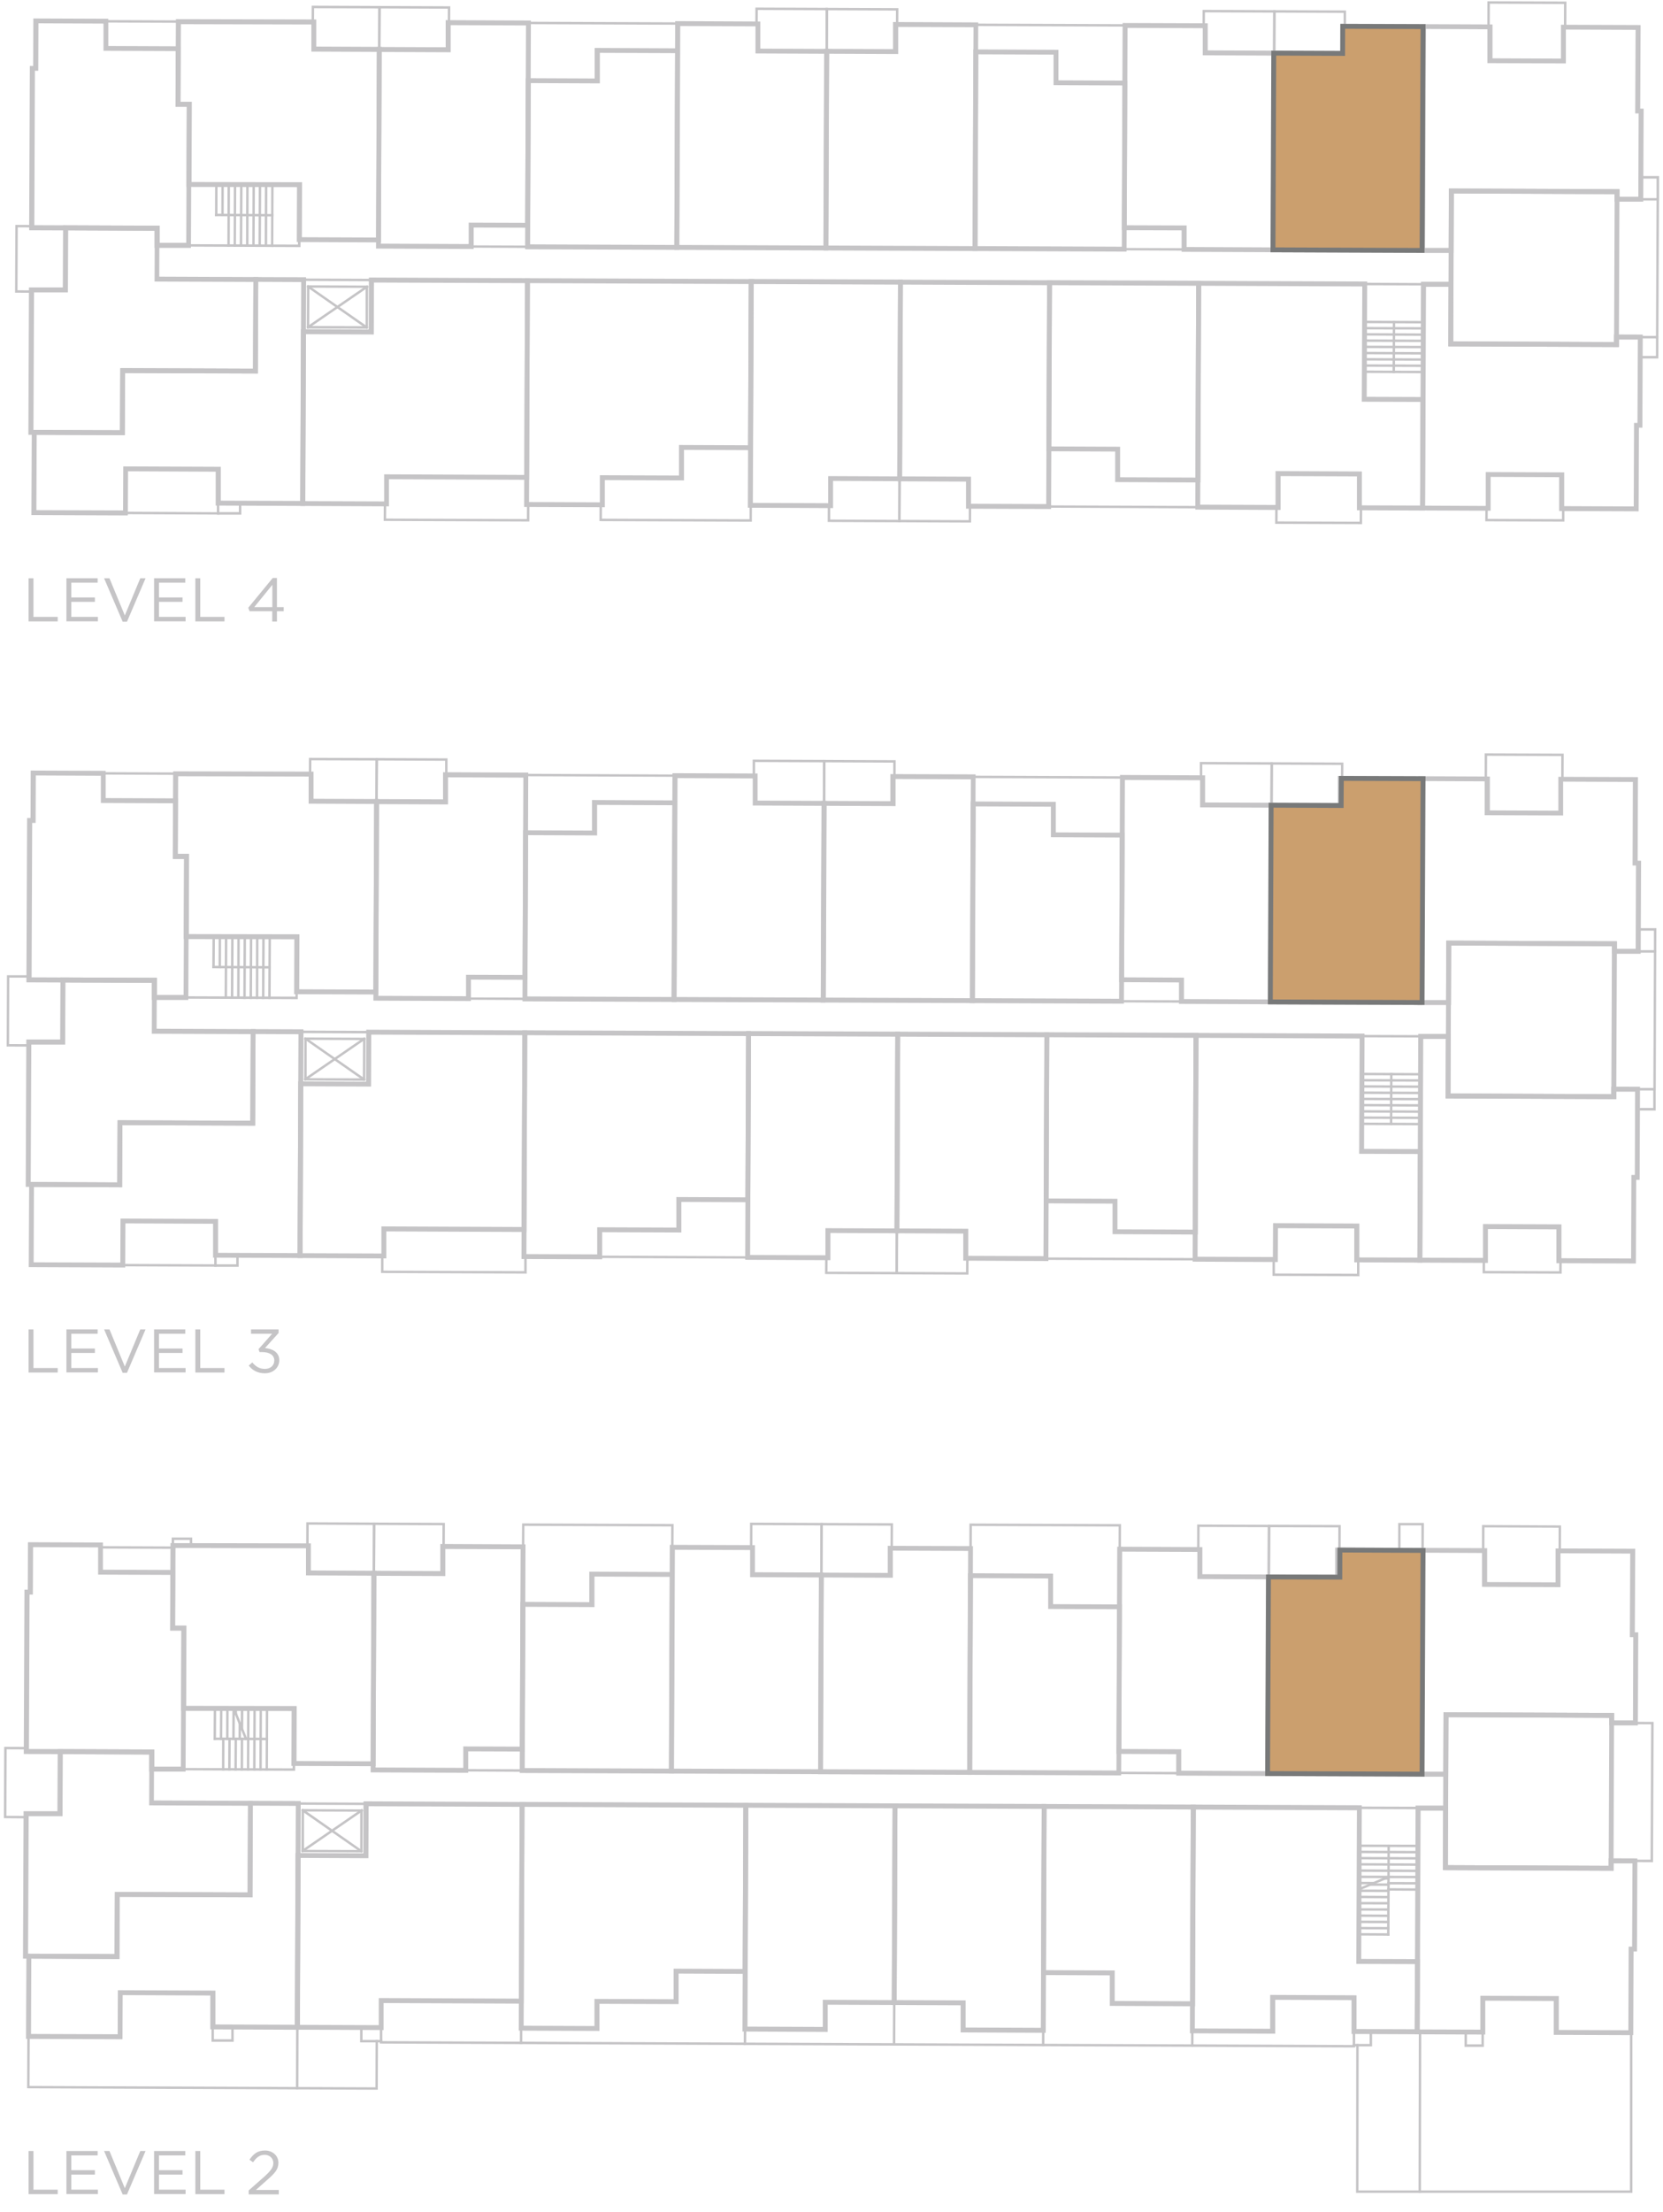 <?xml version="1.0" encoding="UTF-8"?> <svg xmlns="http://www.w3.org/2000/svg" id="_4.0_-_Keyplan_-_Text" data-name="4.0 - Keyplan - Text" viewBox="0 0 170 226"><defs><style> .cls-1 { fill: #cb9f6e; stroke: #787979; stroke-linecap: square; stroke-miterlimit: 10; stroke-width: .5px; } .cls-2 { fill: #c5c4c6; } </style></defs><g><g id="LWPOLYLINE"><path class="cls-2" d="M53.79,102.19h-.12s-5.9-.03-5.9-.03v-2.44s.14,0,.14,0l5.9.02v2.44ZM48.01,101.92l5.52.02v-1.94s-5.52-.02-5.52-.02v1.94Z"></path></g><g id="LWPOLYLINE-2" data-name="LWPOLYLINE"><polygon class="cls-2" points="38.62 82.03 38.37 82.03 38.37 81.91 38.39 77.46 38.52 77.46 45.75 77.49 45.75 79.29 45.5 79.29 45.5 77.74 38.64 77.71 38.62 82.03"></polygon></g><g id="LWPOLYLINE-3" data-name="LWPOLYLINE"><polygon class="cls-2" points="84.36 82.22 84.11 82.22 84.11 82.09 84.13 77.9 77.19 77.87 77.19 79.42 76.94 79.42 76.94 77.62 77.07 77.62 84.38 77.65 84.38 77.77 84.36 82.22"></polygon></g><g id="LWPOLYLINE-4" data-name="LWPOLYLINE"><path class="cls-2" d="M120.89,102.46h-.12s-6.25-.03-6.25-.03v-2.45s.14,0,.14,0l6.25.03v2.44ZM114.77,102.19l5.87.02v-1.94s-5.86-.02-5.86-.02v1.95Z"></path></g><g id="LWPOLYLINE-5" data-name="LWPOLYLINE"><polygon class="cls-2" points="130.1 82.4 129.85 82.4 129.85 82.28 129.87 78.14 122.9 78.11 122.9 79.6 122.65 79.6 122.65 77.86 122.78 77.86 130.12 77.89 130.12 78.02 130.1 82.4"></polygon></g><g id="LWPOLYLINE-6" data-name="LWPOLYLINE"><polygon class="cls-2" points="84.36 82.22 84.11 82.22 84.11 82.09 84.13 77.65 84.25 77.65 91.56 77.68 91.56 79.47 91.31 79.47 91.31 77.93 84.38 77.9 84.36 82.22"></polygon></g><g id="LWPOLYLINE-7" data-name="LWPOLYLINE"><polygon class="cls-2" points="130.11 82.4 129.86 82.4 129.86 82.28 129.88 77.89 130 77.89 137.33 77.92 137.32 79.66 137.07 79.66 137.08 78.17 130.13 78.14 130.11 82.4"></polygon></g><g id="LWPOLYLINE-8" data-name="LWPOLYLINE"><polygon class="cls-2" points="38.62 82.03 38.37 82.03 38.37 81.91 38.39 77.71 31.83 77.69 31.82 79.24 31.57 79.23 31.58 77.44 31.71 77.44 38.64 77.46 38.64 77.59 38.62 82.03"></polygon></g><g id="LWPOLYLINE-9" data-name="LWPOLYLINE"><path class="cls-2" d="M30.44,102.1h-.12s-11.43-.05-11.43-.05v-.12s.03-6.37.03-6.37h.12s11.43.05,11.43.05v.12s-.03,6.37-.03,6.37ZM19.14,101.8l11.06.04.02-5.99-11.06-.04-.02,5.99Z"></path></g><g id="LINE"><polygon class="cls-2" points="22.59 98.95 22.34 98.94 22.35 95.58 22.6 95.58 22.59 98.95"></polygon></g><g id="LINE-2" data-name="LINE"><polygon class="cls-2" points="21.95 98.94 21.7 98.94 21.72 95.57 21.97 95.57 21.95 98.94"></polygon></g><g id="LINE-3" data-name="LINE"><polygon class="cls-2" points="27.68 98.97 27.56 98.97 21.7 98.94 21.7 98.69 21.83 98.69 27.68 98.72 27.68 98.97"></polygon></g><g id="LINE-4" data-name="LINE"><polygon class="cls-2" points="25.12 102.08 24.87 102.08 24.87 101.95 24.9 95.58 25.15 95.59 25.15 95.71 25.12 102.08"></polygon></g><g id="LINE-5" data-name="LINE"><polygon class="cls-2" points="25.76 102.08 25.51 102.08 25.51 101.95 25.54 95.59 25.79 95.59 25.79 95.72 25.76 102.08"></polygon></g><g id="LINE-6" data-name="LINE"><polygon class="cls-2" points="26.4 102.08 26.15 102.08 26.15 101.96 26.17 95.59 26.42 95.6 26.42 95.72 26.4 102.08"></polygon></g><g id="LINE-7" data-name="LINE"><polygon class="cls-2" points="27.03 102.08 26.78 102.08 26.78 101.96 26.81 95.6 27.06 95.6 27.06 95.72 27.03 102.08"></polygon></g><g id="LINE-8" data-name="LINE"><polygon class="cls-2" points="27.67 102.09 27.42 102.08 27.42 101.96 27.45 95.6 27.7 95.6 27.7 95.73 27.67 102.09"></polygon></g><g id="LINE-9" data-name="LINE"><polygon class="cls-2" points="24.49 102.07 24.24 102.07 24.24 101.95 24.26 95.58 24.51 95.58 24.51 95.71 24.49 102.07"></polygon></g><g id="LINE-10" data-name="LINE"><polygon class="cls-2" points="23.85 102.07 23.6 102.07 23.6 101.94 23.63 95.58 23.88 95.58 23.88 95.71 23.85 102.07"></polygon></g><g id="LINE-11" data-name="LINE"><polygon class="cls-2" points="23.21 102.07 22.96 102.07 22.96 101.94 22.99 95.58 23.24 95.58 23.24 95.7 23.21 102.07"></polygon></g><g id="LWPOLYLINE-10" data-name="LWPOLYLINE"><path class="cls-2" d="M37.34,110.44h-.12s-6.13-.03-6.13-.03v-.12s.02-4.28.02-4.28h.12s6.13.03,6.13.03l-.02,4.41ZM31.33,110.17l5.76.02.02-3.91-5.76-.02v3.91Z"></path></g><g id="LINE-12" data-name="LINE"><polygon class="cls-2" points="37.25 110.49 31.05 106.16 31.19 105.96 37.39 110.28 37.25 110.49"></polygon></g><g id="LINE-13" data-name="LINE"><rect class="cls-2" x="30.44" y="108.1" width="7.56" height=".25" transform="translate(-55.28 38.41) rotate(-34.5)"></rect></g><g id="LWPOLYLINE-11" data-name="LWPOLYLINE"><path class="cls-2" d="M37.8,110.9h-.12l-7.06-.03v-.12s.02-5.44.02-5.44h.12s7.06.03,7.06.03v.12s-.02,5.44-.02,5.44ZM30.87,110.63l6.68.03.02-5.06-6.68-.03-.02,5.06Z"></path></g><g id="LWPOLYLINE-12" data-name="LWPOLYLINE"><path class="cls-2" d="M145.32,117.8h-.12s-6.13-.03-6.13-.03v-.12s.05-11.9.05-11.9h.12l6.13.02v.13s-.05,11.91-.05,11.91ZM139.32,117.53l5.75.02.05-11.53-5.75-.02-.05,11.53Z"></path></g><g id="LWPOLYLINE-13" data-name="LWPOLYLINE"><polygon class="cls-2" points="18.08 79.18 17.95 79.18 10.43 79.15 10.44 78.9 10.56 78.9 18.08 78.93 18.08 79.18"></polygon></g><g id="LWPOLYLINE-14" data-name="LWPOLYLINE"><path class="cls-2" d="M24.4,129.45h-2.5s0-1.3,0-1.3h2.5s0,1.3,0,1.3ZM22.15,129.19h2s0-.78,0-.78h-2s0,.78,0,.78Z"></path></g><g id="LINE-14" data-name="LINE"><polygon class="cls-2" points="145.35 109.9 145.23 109.9 139.1 109.87 139.1 109.62 139.22 109.62 145.35 109.65 145.35 109.9"></polygon></g><g id="LINE-15" data-name="LINE"><polygon class="cls-2" points="145.35 110.53 145.22 110.53 139.1 110.51 139.1 110.26 139.22 110.26 145.35 110.28 145.35 110.53"></polygon></g><g id="LINE-16" data-name="LINE"><polygon class="cls-2" points="145.34 111.17 145.22 111.17 139.09 111.14 139.09 110.89 139.22 110.89 145.35 110.92 145.34 111.17"></polygon></g><g id="LINE-17" data-name="LINE"><polygon class="cls-2" points="145.34 111.81 145.22 111.81 139.09 111.78 139.09 111.53 139.22 111.53 145.34 111.56 145.34 111.81"></polygon></g><g id="LINE-18" data-name="LINE"><polygon class="cls-2" points="145.34 112.44 145.21 112.44 139.09 112.42 139.09 112.17 139.21 112.17 145.34 112.19 145.34 112.44"></polygon></g><g id="LINE-19" data-name="LINE"><polygon class="cls-2" points="145.34 113.08 145.21 113.08 139.08 113.05 139.09 112.8 139.21 112.8 145.34 112.83 145.34 113.08"></polygon></g><g id="LINE-20" data-name="LINE"><polygon class="cls-2" points="145.33 113.72 145.21 113.72 139.08 113.69 139.08 113.44 139.21 113.44 145.34 113.47 145.33 113.72"></polygon></g><g id="LINE-21" data-name="LINE"><polygon class="cls-2" points="145.33 114.35 145.21 114.35 139.08 114.33 139.08 114.08 139.21 114.08 145.33 114.1 145.33 114.35"></polygon></g><g id="LINE-22" data-name="LINE"><polygon class="cls-2" points="145.33 114.99 145.21 114.99 139.08 114.96 139.08 114.71 139.2 114.71 145.33 114.74 145.33 114.99"></polygon></g><g id="LWPOLYLINE-15" data-name="LWPOLYLINE"><polygon class="cls-2" points="142.33 114.97 142.08 114.97 142.08 114.84 142.1 109.63 142.35 109.64 142.35 109.76 142.33 114.97"></polygon></g><g id="LWPOLYLINE-16" data-name="LWPOLYLINE"><polygon class="cls-2" points="3.06 106.95 .67 106.94 .68 106.82 .71 99.65 3.09 99.65 3.09 99.9 .95 99.9 .93 106.69 3.06 106.7 3.06 106.95"></polygon></g><g id="LWPOLYLINE-17" data-name="LWPOLYLINE"><polygon class="cls-2" points="114.86 79.57 114.74 79.57 99.37 79.51 99.37 79.26 99.49 79.26 114.87 79.32 114.86 79.57"></polygon></g><g id="LWPOLYLINE-18" data-name="LWPOLYLINE"><polygon class="cls-2" points="138.97 130.42 138.84 130.41 130.08 130.38 130.08 128.58 130.33 128.58 130.33 130.13 138.72 130.16 138.72 128.62 138.97 128.62 138.97 130.42"></polygon></g><g id="LWPOLYLINE-19" data-name="LWPOLYLINE"><polygon class="cls-2" points="122.29 128.8 122.17 128.8 106.8 128.74 106.8 128.49 106.92 128.49 122.29 128.55 122.29 128.8"></polygon></g><g id="LWPOLYLINE-20" data-name="LWPOLYLINE"><polygon class="cls-2" points="99 130.25 98.88 130.25 91.54 130.22 91.54 130.1 91.56 125.65 91.81 125.66 91.81 125.78 91.8 129.97 98.75 130 98.76 128.46 99.01 128.46 99 130.25"></polygon></g><g id="LWPOLYLINE-21" data-name="LWPOLYLINE"><polygon class="cls-2" points="91.79 130.22 91.67 130.22 84.34 130.19 84.35 128.4 84.6 128.4 84.59 129.95 91.55 129.97 91.56 125.65 91.81 125.66 91.81 125.78 91.79 130.22"></polygon></g><g id="LWPOLYLINE-22" data-name="LWPOLYLINE"><polygon class="cls-2" points="76.55 128.62 76.43 128.61 61.17 128.55 61.17 128.3 61.3 128.3 76.56 128.37 76.55 128.62"></polygon></g><g id="LWPOLYLINE-23" data-name="LWPOLYLINE"><polygon class="cls-2" points="53.84 130.15 53.71 130.14 38.95 130.08 38.95 128.21 39.2 128.21 39.2 129.84 53.59 129.89 53.59 128.27 53.84 128.27 53.84 130.15"></polygon></g><g id="LWPOLYLINE-24" data-name="LWPOLYLINE"><polygon class="cls-2" points="22.15 129.44 22.02 129.44 12.42 129.4 12.43 129.15 12.55 129.15 22.15 129.19 22.15 129.44"></polygon></g><g id="LWPOLYLINE-25" data-name="LWPOLYLINE"><polygon class="cls-2" points="69.13 79.39 69 79.38 53.63 79.32 53.63 79.07 53.76 79.07 69.13 79.14 69.13 79.39"></polygon></g><g id="LWPOLYLINE-26" data-name="LWPOLYLINE"><path class="cls-2" d="M54.06,25.34h-.12s-5.9-.03-5.9-.03v-2.44s.14,0,.14,0l5.9.02v2.44ZM48.29,25.07l5.53.02v-1.94s-5.52-.02-5.52-.02v1.94Z"></path></g><g id="LWPOLYLINE-27" data-name="LWPOLYLINE"><polygon class="cls-2" points="38.9 5.18 38.65 5.18 38.65 5.06 38.67 .61 38.79 .61 46.03 .64 46.02 2.44 45.77 2.44 45.78 .89 38.92 .86 38.9 5.18"></polygon></g><g id="LWPOLYLINE-28" data-name="LWPOLYLINE"><polygon class="cls-2" points="84.63 5.37 84.38 5.37 84.39 5.24 84.4 1.05 77.47 1.02 77.46 2.57 77.21 2.56 77.22 .77 77.35 .77 84.65 .8 84.65 .92 84.63 5.37"></polygon></g><g id="LWPOLYLINE-29" data-name="LWPOLYLINE"><path class="cls-2" d="M121.17,25.61h-.12s-6.24-.03-6.24-.03v-2.44s.14,0,.14,0l6.24.03v2.44ZM115.05,25.34l5.87.02v-1.94s-5.86-.02-5.86-.02v1.94Z"></path></g><g id="LWPOLYLINE-30" data-name="LWPOLYLINE"><polygon class="cls-2" points="130.37 5.55 130.12 5.55 130.12 5.43 130.14 1.29 123.18 1.26 123.17 2.75 122.92 2.75 122.93 1.01 123.05 1.01 130.39 1.04 130.39 1.17 130.37 5.55"></polygon></g><g id="LWPOLYLINE-31" data-name="LWPOLYLINE"><polygon class="cls-2" points="84.63 5.37 84.38 5.37 84.39 5.24 84.4 .8 84.53 .8 91.84 .83 91.83 2.62 91.58 2.62 91.59 1.08 84.65 1.05 84.63 5.37"></polygon></g><g id="LWPOLYLINE-32" data-name="LWPOLYLINE"><polygon class="cls-2" points="130.38 5.55 130.13 5.55 130.14 5.42 130.15 1.04 130.28 1.04 137.6 1.07 137.6 2.81 137.35 2.81 137.35 1.32 130.4 1.29 130.38 5.55"></polygon></g><g id="LWPOLYLINE-33" data-name="LWPOLYLINE"><polygon class="cls-2" points="38.9 5.18 38.65 5.18 38.65 5.06 38.67 .86 32.11 .84 32.1 2.38 31.85 2.38 31.86 .58 31.98 .58 38.92 .61 38.92 .74 38.9 5.18"></polygon></g><g id="LWPOLYLINE-34" data-name="LWPOLYLINE"><path class="cls-2" d="M30.72,25.25h-.12s-11.43-.05-11.43-.05v-.12s.03-6.36.03-6.36h.12s11.43.05,11.43.05v.12s-.03,6.37-.03,6.37ZM19.41,24.95l11.05.04.02-5.99-11.05-.04-.02,5.99Z"></path></g><g id="LINE-23" data-name="LINE"><polygon class="cls-2" points="22.87 22.09 22.62 22.09 22.63 18.72 22.88 18.72 22.87 22.09"></polygon></g><g id="LINE-24" data-name="LINE"><polygon class="cls-2" points="22.23 22.09 21.98 22.09 21.99 18.72 22.24 18.72 22.23 22.09"></polygon></g><g id="LINE-25" data-name="LINE"><polygon class="cls-2" points="27.96 22.12 27.83 22.12 21.98 22.09 21.98 21.84 22.11 21.84 27.96 21.87 27.96 22.12"></polygon></g><g id="LINE-26" data-name="LINE"><polygon class="cls-2" points="25.4 25.23 25.15 25.22 25.15 25.1 25.17 18.73 25.42 18.74 25.42 18.86 25.4 25.23"></polygon></g><g id="LINE-27" data-name="LINE"><polygon class="cls-2" points="26.03 25.23 25.78 25.23 25.79 25.1 25.81 18.74 26.06 18.74 26.06 18.87 26.03 25.23"></polygon></g><g id="LINE-28" data-name="LINE"><polygon class="cls-2" points="26.67 25.23 26.42 25.23 26.42 25.1 26.45 18.74 26.7 18.75 26.7 18.87 26.67 25.23"></polygon></g><g id="LINE-29" data-name="LINE"><polygon class="cls-2" points="27.31 25.23 27.06 25.23 27.06 25.11 27.08 18.75 27.33 18.75 27.33 18.87 27.31 25.23"></polygon></g><g id="LINE-30" data-name="LINE"><polygon class="cls-2" points="27.94 25.24 27.69 25.23 27.7 25.11 27.72 18.75 27.97 18.75 27.97 18.88 27.94 25.24"></polygon></g><g id="LINE-31" data-name="LINE"><polygon class="cls-2" points="24.76 25.22 24.51 25.22 24.51 25.1 24.54 18.73 24.79 18.73 24.79 18.86 24.76 25.22"></polygon></g><g id="LINE-32" data-name="LINE"><polygon class="cls-2" points="24.12 25.22 23.87 25.22 23.88 25.09 23.9 18.73 24.15 18.73 24.15 18.86 24.12 25.22"></polygon></g><g id="LINE-33" data-name="LINE"><polygon class="cls-2" points="23.49 25.22 23.24 25.22 23.24 25.09 23.26 18.73 23.51 18.73 23.51 18.85 23.49 25.22"></polygon></g><g id="LWPOLYLINE-35" data-name="LWPOLYLINE"><path class="cls-2" d="M37.61,33.59h-.12s-6.13-.03-6.13-.03l.02-4.41h.12s6.13.03,6.13.03v.12s-.02,4.28-.02,4.28ZM31.61,33.31l5.76.02v-3.91s-5.74-.02-5.74-.02l-.02,3.91Z"></path></g><g id="LINE-34" data-name="LINE"><polygon class="cls-2" points="37.52 33.64 31.33 29.31 31.47 29.11 37.66 33.43 37.52 33.64"></polygon></g><g id="LINE-35" data-name="LINE"><rect class="cls-2" x="30.72" y="31.25" width="7.56" height=".25" transform="translate(-11.7 25.05) rotate(-34.5)"></rect></g><g id="LWPOLYLINE-36" data-name="LWPOLYLINE"><path class="cls-2" d="M38.07,34.05h-.12s-7.06-.03-7.06-.03v-.12s.02-5.44.02-5.44h.12s7.06.03,7.06.03v.12s-.02,5.44-.02,5.44ZM31.14,33.77l6.68.03.02-5.06-6.68-.03-.02,5.06Z"></path></g><g id="LWPOLYLINE-37" data-name="LWPOLYLINE"><path class="cls-2" d="M145.59,40.95h-.12s-6.13-.03-6.13-.03v-.12s.05-11.91.05-11.91h.12s6.13.03,6.13.03v.12s-.05,11.91-.05,11.91ZM139.59,40.68l5.75.02.05-11.53-5.75-.02-.04,11.53Z"></path></g><g id="LWPOLYLINE-38" data-name="LWPOLYLINE"><polygon class="cls-2" points="18.35 2.33 18.23 2.33 10.71 2.3 10.71 2.05 10.83 2.05 18.35 2.08 18.35 2.33"></polygon></g><g id="LWPOLYLINE-39" data-name="LWPOLYLINE"><path class="cls-2" d="M24.67,52.59h-2.5s0-1.3,0-1.3h2.5s0,1.3,0,1.3ZM22.42,52.33h2s0-.78,0-.78h-2s0,.78,0,.78Z"></path></g><g id="LINE-36" data-name="LINE"><polygon class="cls-2" points="145.62 33.05 145.5 33.05 139.37 33.02 139.37 32.77 139.5 32.77 145.63 32.8 145.62 33.05"></polygon></g><g id="LINE-37" data-name="LINE"><polygon class="cls-2" points="145.62 33.68 145.5 33.68 139.37 33.66 139.37 33.41 139.5 33.41 145.62 33.43 145.62 33.68"></polygon></g><g id="LINE-38" data-name="LINE"><polygon class="cls-2" points="145.62 34.32 145.5 34.32 139.37 34.29 139.37 34.04 139.49 34.04 145.62 34.07 145.62 34.32"></polygon></g><g id="LINE-39" data-name="LINE"><polygon class="cls-2" points="145.62 34.96 145.49 34.95 139.37 34.93 139.37 34.68 139.49 34.68 145.62 34.71 145.62 34.96"></polygon></g><g id="LINE-40" data-name="LINE"><polygon class="cls-2" points="145.62 35.59 145.49 35.59 139.36 35.57 139.36 35.32 139.49 35.32 145.62 35.34 145.62 35.59"></polygon></g><g id="LINE-41" data-name="LINE"><polygon class="cls-2" points="145.61 36.23 145.49 36.23 139.36 36.2 139.36 35.95 139.49 35.95 145.61 35.98 145.61 36.23"></polygon></g><g id="LINE-42" data-name="LINE"><polygon class="cls-2" points="145.61 36.87 145.48 36.86 139.36 36.84 139.36 36.59 139.48 36.59 145.61 36.62 145.61 36.87"></polygon></g><g id="LINE-43" data-name="LINE"><polygon class="cls-2" points="145.61 37.5 145.48 37.5 139.35 37.48 139.36 37.23 139.48 37.23 145.61 37.25 145.61 37.5"></polygon></g><g id="LINE-44" data-name="LINE"><polygon class="cls-2" points="145.6 38.14 145.48 38.14 139.35 38.11 139.35 37.86 139.48 37.86 145.61 37.89 145.6 38.14"></polygon></g><g id="LWPOLYLINE-40" data-name="LWPOLYLINE"><polygon class="cls-2" points="142.6 38.12 142.35 38.12 142.35 37.99 142.38 32.78 142.63 32.79 142.62 32.91 142.6 38.12"></polygon></g><g id="LWPOLYLINE-41" data-name="LWPOLYLINE"><polygon class="cls-2" points="169.53 34.58 169.28 34.58 169.28 34.46 169.34 20.24 169.59 20.24 169.59 20.37 169.53 34.58"></polygon></g><g id="LWPOLYLINE-42" data-name="LWPOLYLINE"><polygon class="cls-2" points="3.34 29.92 1.54 29.91 1.54 29.78 1.57 22.98 3.37 22.99 3.36 23.24 1.82 23.23 1.79 29.66 3.34 29.67 3.34 29.92"></polygon></g><g id="LWPOLYLINE-43" data-name="LWPOLYLINE"><path class="cls-2" d="M169.52,36.63h-1.98s.01-2.31.01-2.31h1.98s-.01,2.31-.01,2.31ZM167.8,36.37h1.48s0-1.79,0-1.79h-1.48s0,1.79,0,1.79Z"></path></g><g id="LWPOLYLINE-44" data-name="LWPOLYLINE"><path class="cls-2" d="M169.59,20.49h-1.98s.01-2.5.01-2.5h1.98s0,2.5,0,2.5ZM167.86,20.24h1.48s0-1.99,0-1.99h-1.48s0,1.99,0,1.99Z"></path></g><g id="LWPOLYLINE-45" data-name="LWPOLYLINE"><polygon class="cls-2" points="160.12 2.9 159.87 2.9 159.88 .41 152.3 .38 152.29 2.87 152.04 2.87 152.05 .13 152.17 .13 160.13 .16 160.12 2.9"></polygon></g><g id="LWPOLYLINE-46" data-name="LWPOLYLINE"><polygon class="cls-2" points="115.14 2.72 115.01 2.72 99.64 2.66 99.64 2.41 99.77 2.41 115.14 2.47 115.14 2.72"></polygon></g><g id="LWPOLYLINE-47" data-name="LWPOLYLINE"><polygon class="cls-2" points="159.92 53.3 159.79 53.3 151.83 53.27 151.84 51.82 152.09 51.82 152.08 53.02 159.67 53.05 159.67 51.85 159.92 51.85 159.92 53.3"></polygon></g><g id="LWPOLYLINE-48" data-name="LWPOLYLINE"><polygon class="cls-2" points="139.24 53.56 139.12 53.56 130.35 53.53 130.36 51.73 130.61 51.73 130.6 53.28 138.99 53.31 139 51.76 139.25 51.77 139.24 53.56"></polygon></g><g id="LWPOLYLINE-49" data-name="LWPOLYLINE"><polygon class="cls-2" points="122.57 51.95 122.44 51.95 107.07 51.88 107.07 51.63 107.2 51.64 122.57 51.7 122.57 51.95"></polygon></g><g id="LWPOLYLINE-50" data-name="LWPOLYLINE"><polygon class="cls-2" points="99.27 53.4 99.15 53.4 91.82 53.37 91.82 53.25 91.84 48.8 92.09 48.8 92.09 48.93 92.07 53.12 99.03 53.15 99.03 51.6 99.28 51.6 99.27 53.4"></polygon></g><g id="LWPOLYLINE-51" data-name="LWPOLYLINE"><polygon class="cls-2" points="92.07 53.37 91.94 53.37 84.61 53.34 84.62 51.54 84.87 51.55 84.87 53.09 91.82 53.12 91.84 48.8 92.09 48.8 92.09 48.93 92.07 53.37"></polygon></g><g id="LWPOLYLINE-52" data-name="LWPOLYLINE"><polygon class="cls-2" points="54.11 53.29 53.99 53.29 39.22 53.23 39.23 51.36 39.48 51.36 39.47 52.99 53.86 53.04 53.87 51.42 54.12 51.42 54.11 53.29"></polygon></g><g id="LWPOLYLINE-53" data-name="LWPOLYLINE"><polygon class="cls-2" points="22.42 52.59 22.3 52.58 12.7 52.54 12.7 52.29 12.83 52.29 22.43 52.34 22.42 52.59"></polygon></g><g id="LWPOLYLINE-54" data-name="LWPOLYLINE"><polygon class="cls-2" points="69.4 2.53 69.28 2.53 53.9 2.47 53.91 2.22 54.03 2.22 69.4 2.28 69.4 2.53"></polygon></g><g id="LWPOLYLINE-55" data-name="LWPOLYLINE"><polygon class="cls-2" points="76.86 53.31 76.74 53.31 61.28 53.25 61.29 51.45 61.54 51.45 61.53 53 76.62 53.06 76.62 51.51 76.87 51.51 76.86 53.31"></polygon></g><g id="LWPOLYLINE-56" data-name="LWPOLYLINE"><path class="cls-2" d="M53.51,181.05h-.12s-5.9-.03-5.9-.03v-2.44s.14,0,.14,0l5.9.02v2.44ZM47.74,180.77l5.53.02v-1.94s-5.52-.02-5.52-.02v1.94Z"></path></g><g id="LWPOLYLINE-57" data-name="LWPOLYLINE"><polygon class="cls-2" points="68.85 158.24 68.6 158.24 68.61 155.98 53.61 155.92 53.6 158.18 53.35 158.18 53.37 155.67 53.49 155.67 68.86 155.73 68.85 158.24"></polygon></g><g id="LWPOLYLINE-58" data-name="LWPOLYLINE"><polygon class="cls-2" points="38.35 160.89 38.1 160.89 38.1 160.76 38.12 155.58 38.25 155.58 45.48 155.61 45.47 158.14 45.22 158.14 45.23 155.86 38.37 155.83 38.35 160.89"></polygon></g><g id="LWPOLYLINE-59" data-name="LWPOLYLINE"><polygon class="cls-2" points="84.08 161.07 83.83 161.07 83.84 160.95 83.86 155.87 76.92 155.84 76.91 158.27 76.66 158.27 76.67 155.59 76.8 155.59 84.11 155.62 84.11 155.75 84.08 161.07"></polygon></g><g id="LWPOLYLINE-60" data-name="LWPOLYLINE"><path class="cls-2" d="M120.62,181.32h-.12s-6.24-.03-6.24-.03v-2.45s.14,0,.14,0l6.24.03v2.44ZM114.5,181.04l5.87.02v-1.94s-5.86-.02-5.86-.02v1.95Z"></path></g><g id="LWPOLYLINE-61" data-name="LWPOLYLINE"><polygon class="cls-2" points="114.59 158.42 114.34 158.42 114.35 155.99 99.35 155.93 99.34 158.36 99.09 158.36 99.1 155.68 99.23 155.68 114.6 155.74 114.59 158.42"></polygon></g><g id="LWPOLYLINE-62" data-name="LWPOLYLINE"><polygon class="cls-2" points="129.82 161.26 129.57 161.25 129.57 161.13 129.59 156.05 122.63 156.03 122.62 158.46 122.37 158.45 122.38 155.77 122.51 155.78 129.85 155.81 129.84 155.93 129.82 161.26"></polygon></g><g id="LWPOLYLINE-63" data-name="LWPOLYLINE"><polygon class="cls-2" points="84.08 161.07 83.83 161.07 83.84 160.95 83.86 155.62 83.98 155.62 91.29 155.65 91.28 158.33 91.03 158.33 91.04 155.9 84.11 155.87 84.08 161.07"></polygon></g><g id="LWPOLYLINE-64" data-name="LWPOLYLINE"><polygon class="cls-2" points="129.83 161.26 129.58 161.25 129.59 161.13 129.61 155.8 129.73 155.8 137.06 155.83 137.05 158.51 136.8 158.51 136.81 156.08 129.86 156.06 129.83 161.26"></polygon></g><g id="LWPOLYLINE-65" data-name="LWPOLYLINE"><polygon class="cls-2" points="38.35 160.89 38.1 160.89 38.1 160.76 38.12 155.83 31.56 155.8 31.55 158.09 31.3 158.09 31.31 155.55 31.43 155.55 38.37 155.58 38.37 155.71 38.35 160.89"></polygon></g><g id="LWPOLYLINE-66" data-name="LWPOLYLINE"><path class="cls-2" d="M30.17,180.95h-.12s-11.43-.05-11.43-.05v-.12s.03-6.37.03-6.37h.12s11.43.05,11.43.05v.12s-.03,6.37-.03,6.37ZM18.86,180.66l11.05.04.02-5.99-11.05-.04-.02,5.99Z"></path></g><g id="LINE-45" data-name="LINE"><polygon class="cls-2" points="22.72 177.8 22.47 177.8 22.49 174.43 22.74 174.43 22.72 177.8"></polygon></g><g id="LINE-46" data-name="LINE"><polygon class="cls-2" points="22.08 177.8 21.83 177.8 21.85 174.43 22.1 174.43 22.08 177.8"></polygon></g><g id="LINE-47" data-name="LINE"><polygon class="cls-2" points="23.36 177.8 23.11 177.8 23.12 174.43 23.37 174.43 23.36 177.8"></polygon></g><g id="LINE-48" data-name="LINE"><polygon class="cls-2" points="23.99 177.81 23.74 177.8 23.76 174.44 24.01 174.44 23.99 177.81"></polygon></g><g id="LINE-49" data-name="LINE"><polygon class="cls-2" points="24.63 177.81 24.38 177.81 24.39 176 24.64 176 24.63 177.81"></polygon></g><g id="LINE-50" data-name="LINE"><polygon class="cls-2" points="27.41 177.82 27.28 177.82 21.84 177.8 21.84 177.55 21.96 177.55 27.41 177.57 27.41 177.82"></polygon></g><g id="LINE-51" data-name="LINE"><polygon class="cls-2" points="24.85 180.93 24.6 180.93 24.61 177.56 24.86 177.56 24.85 180.93"></polygon></g><g id="LINE-52" data-name="LINE"><polygon class="cls-2" points="24.86 176.81 24.61 176.81 24.62 174.44 24.88 174.45 24.86 176.81"></polygon></g><g id="LINE-53" data-name="LINE"><polygon class="cls-2" points="25.48 180.93 25.23 180.93 25.24 180.81 25.26 174.45 25.51 174.45 25.51 174.57 25.48 180.93"></polygon></g><g id="LINE-54" data-name="LINE"><polygon class="cls-2" points="26.12 180.94 25.87 180.93 25.87 180.81 25.9 174.45 26.15 174.45 26.15 174.58 26.12 180.94"></polygon></g><g id="LINE-55" data-name="LINE"><polygon class="cls-2" points="26.76 180.94 26.51 180.94 26.51 180.81 26.54 174.45 26.79 174.45 26.78 174.58 26.76 180.94"></polygon></g><g id="LINE-56" data-name="LINE"><polygon class="cls-2" points="27.39 180.94 27.15 180.94 27.15 180.81 27.17 174.45 27.42 174.46 27.42 174.58 27.39 180.94"></polygon></g><g id="LINE-57" data-name="LINE"><rect class="cls-2" x="24.39" y="174.31" width=".25" height="3.62" transform="translate(-64.11 21.96) rotate(-21.97)"></rect></g><g id="LINE-58" data-name="LINE"><polygon class="cls-2" points="24.21 180.93 23.96 180.93 23.98 177.56 24.23 177.56 24.21 180.93"></polygon></g><g id="LINE-59" data-name="LINE"><polygon class="cls-2" points="23.57 180.92 23.32 180.92 23.34 177.55 23.59 177.56 23.57 180.92"></polygon></g><g id="LINE-60" data-name="LINE"><polygon class="cls-2" points="22.94 180.92 22.69 180.92 22.7 177.55 22.95 177.55 22.94 180.92"></polygon></g><g id="LINE-61" data-name="LINE"><polygon class="cls-2" points="24.23 175.25 23.98 175.25 23.99 174.44 24.24 174.44 24.23 175.25"></polygon></g><g id="LWPOLYLINE-67" data-name="LWPOLYLINE"><path class="cls-2" d="M37.06,189.29h-.12s-6.13-.03-6.13-.03v-.12s.02-4.28.02-4.28h.12s6.13.03,6.13.03v.12s-.02,4.28-.02,4.28ZM31.06,189.02l5.76.02v-3.91s-5.74-.02-5.74-.02v3.91Z"></path></g><g id="LINE-62" data-name="LINE"><polygon class="cls-2" points="36.97 189.34 30.78 185.02 30.92 184.81 37.11 189.14 36.97 189.34"></polygon></g><g id="LINE-63" data-name="LINE"><rect class="cls-2" x="30.17" y="186.95" width="7.56" height=".25" transform="translate(-99.98 52.12) rotate(-34.5)"></rect></g><g id="LWPOLYLINE-68" data-name="LWPOLYLINE"><path class="cls-2" d="M37.52,189.76h-.12l-7.06-.03v-.12s.02-5.44.02-5.44h.12s7.06.03,7.06.03v.12s-.02,5.44-.02,5.44ZM30.59,189.48l6.68.03.02-5.06-6.68-.03-.02,5.06Z"></path></g><g id="LWPOLYLINE-69" data-name="LWPOLYLINE"><path class="cls-2" d="M145.03,200.58h-.12s-6.13-.03-6.13-.03v-.12s.07-15.83.07-15.83h.12l6.13.02v.12s-.07,15.83-.07,15.83ZM139.03,200.31l5.75.02.06-15.45-5.75-.02-.06,15.46Z"></path></g><g id="LWPOLYLINE-70" data-name="LWPOLYLINE"><polygon class="cls-2" points="17.8 158.27 17.67 158.27 10.16 158.24 10.16 157.99 10.28 157.99 17.8 158.02 17.8 158.27"></polygon></g><g id="LWPOLYLINE-71" data-name="LWPOLYLINE"><path class="cls-2" d="M145.55,158.55h-2.63s.01-2.93.01-2.93h2.63s-.01,2.93-.01,2.93ZM143.17,158.29h2.13s0-2.42,0-2.42h-2.13s0,2.42,0,2.42Z"></path></g><g id="LWPOLYLINE-72" data-name="LWPOLYLINE"><path class="cls-2" d="M19.65,158.04h-2.1s0-.93,0-.93h2.1s0,.93,0,.93ZM17.8,157.78h1.6s0-.42,0-.42h-1.6s0,.42,0,.42Z"></path></g><g id="LWPOLYLINE-73" data-name="LWPOLYLINE"><path class="cls-2" d="M23.89,208.64h-2.27s0-1.64,0-1.64h2.27s0,1.64,0,1.64ZM21.87,208.38h1.77s0-1.13,0-1.13h-1.77s0,1.13,0,1.13Z"></path></g><g id="LWPOLYLINE-74" data-name="LWPOLYLINE"><path class="cls-2" d="M39.08,208.7h-2.27s0-1.65,0-1.65h2.27s0,1.65,0,1.65ZM37.06,208.45h1.77s0-1.13,0-1.13h-1.77s0,1.13,0,1.13Z"></path></g><g id="LWPOLYLINE-75" data-name="LWPOLYLINE"><path class="cls-2" d="M140.26,209.11h-1.98s0-1.65,0-1.65h1.98s0,1.65,0,1.65ZM138.53,208.86h1.48s0-1.13,0-1.13h-1.48s0,1.13,0,1.13Z"></path></g><g id="LWPOLYLINE-76" data-name="LWPOLYLINE"><path class="cls-2" d="M151.69,209.16h-1.98s0-1.65,0-1.65h1.98s0,1.65,0,1.65ZM149.96,208.9h1.48s0-1.13,0-1.13h-1.48s0,1.13,0,1.13Z"></path></g><g id="LINE-64" data-name="LINE"><polygon class="cls-2" points="145.08 188.75 144.95 188.75 138.82 188.73 138.82 188.48 138.95 188.48 145.08 188.5 145.08 188.75"></polygon></g><g id="LINE-65" data-name="LINE"><polygon class="cls-2" points="145.07 189.39 144.95 189.39 138.82 189.36 138.82 189.11 138.95 189.11 145.07 189.14 145.07 189.39"></polygon></g><g id="LINE-66" data-name="LINE"><polygon class="cls-2" points="145.07 190.02 144.95 190.02 138.82 190 138.82 189.75 138.94 189.75 145.07 189.77 145.07 190.02"></polygon></g><g id="LINE-67" data-name="LINE"><polygon class="cls-2" points="145.07 190.66 144.94 190.66 138.81 190.63 138.82 190.38 138.94 190.38 145.07 190.41 145.07 190.66"></polygon></g><g id="LINE-68" data-name="LINE"><polygon class="cls-2" points="145.07 191.3 144.94 191.3 138.81 191.27 138.81 191.02 138.94 191.02 145.07 191.05 145.07 191.3"></polygon></g><g id="LINE-69" data-name="LINE"><polygon class="cls-2" points="145.06 191.93 144.94 191.93 138.81 191.91 138.81 191.66 138.94 191.66 145.06 191.68 145.06 191.93"></polygon></g><g id="LINE-70" data-name="LINE"><polygon class="cls-2" points="145.06 192.57 141.81 192.56 141.81 192.31 145.06 192.32 145.06 192.57"></polygon></g><g id="LINE-71" data-name="LINE"><polygon class="cls-2" points="140.56 192.55 138.81 192.54 138.81 192.29 140.56 192.3 140.56 192.55"></polygon></g><g id="LINE-72" data-name="LINE"><polygon class="cls-2" points="145.06 193.21 141.81 193.19 141.81 192.94 145.06 192.96 145.06 193.21"></polygon></g><g id="LWPOLYLINE-77" data-name="LWPOLYLINE"><polygon class="cls-2" points="142.04 197.8 141.79 197.8 141.79 197.67 141.83 188.49 142.08 188.49 142.08 188.61 142.04 197.8"></polygon></g><g id="LINE-73" data-name="LINE"><polygon class="cls-2" points="142.06 193.34 138.8 193.33 138.81 193.08 142.06 193.09 142.06 193.34"></polygon></g><g id="LINE-74" data-name="LINE"><polygon class="cls-2" points="142.06 192.71 139.96 192.7 139.96 192.45 142.06 192.46 142.06 192.71"></polygon></g><g id="LINE-75" data-name="LINE"><polygon class="cls-2" points="142.06 192.07 141.46 192.07 141.46 191.82 142.06 191.82 142.06 192.07"></polygon></g><g id="LINE-76" data-name="LINE"><polygon class="cls-2" points="142.05 193.98 138.8 193.96 138.8 193.71 142.05 193.73 142.05 193.98"></polygon></g><g id="LINE-77" data-name="LINE"><polygon class="cls-2" points="142.05 194.61 138.8 194.6 138.8 194.35 142.05 194.36 142.05 194.61"></polygon></g><g id="LINE-78" data-name="LINE"><polygon class="cls-2" points="142.05 195.25 138.8 195.24 138.8 194.99 142.05 195 142.05 195.25"></polygon></g><g id="LINE-79" data-name="LINE"><polygon class="cls-2" points="142.05 195.89 138.79 195.87 138.8 195.62 142.05 195.64 142.05 195.89"></polygon></g><g id="LINE-80" data-name="LINE"><polygon class="cls-2" points="142.04 196.52 138.79 196.51 138.79 196.26 142.04 196.27 142.04 196.52"></polygon></g><g id="LINE-81" data-name="LINE"><polygon class="cls-2" points="142.04 197.16 138.79 197.15 138.79 196.9 142.04 196.91 142.04 197.16"></polygon></g><g id="LINE-82" data-name="LINE"><polygon class="cls-2" points="142.04 197.8 138.79 197.78 138.79 197.53 142.04 197.55 142.04 197.8"></polygon></g><g id="LINE-83" data-name="LINE"><polygon class="cls-2" points="138.86 193.22 138.77 192.99 142 191.63 142.1 191.86 138.86 193.22"></polygon></g><g id="LWPOLYLINE-78" data-name="LWPOLYLINE"><polygon class="cls-2" points="2.79 185.81 .4 185.79 .4 185.67 .43 178.5 2.82 178.51 2.82 178.76 .68 178.75 .65 185.55 2.79 185.56 2.79 185.81"></polygon></g><g id="LWPOLYLINE-79" data-name="LWPOLYLINE"><polygon class="cls-2" points="38.62 213.54 38.5 213.54 2.77 213.39 2.77 213.27 2.79 207.96 3.04 207.96 3.04 208.09 3.02 213.15 38.38 213.29 38.39 208.45 38.64 208.45 38.64 208.58 38.62 213.54"></polygon></g><g id="LWPOLYLINE-80" data-name="LWPOLYLINE"><polygon class="cls-2" points="30.5 213.51 30.25 213.5 30.25 213.38 30.27 207.03 30.52 207.03 30.52 207.16 30.5 213.51"></polygon></g><g id="LWPOLYLINE-81" data-name="LWPOLYLINE"><polygon class="cls-2" points="138.53 209.22 138.4 209.22 38.83 208.82 38.83 208.45 39.08 208.45 39.08 208.57 138.28 208.97 138.28 208.85 138.53 208.86 138.53 209.22"></polygon></g><g id="LWPOLYLINE-82" data-name="LWPOLYLINE"><rect class="cls-2" x="121.02" y="208.15" width="1.75" height=".25" transform="translate(-86.86 329.35) rotate(-89.78)"></rect></g><g id="LWPOLYLINE-83" data-name="LWPOLYLINE"><polygon class="cls-2" points="106.76 209.09 106.51 209.09 106.52 207.34 106.77 207.34 106.76 209.09"></polygon></g><g id="LWPOLYLINE-84" data-name="LWPOLYLINE"><polygon class="cls-2" points="91.52 209.03 91.27 209.03 91.27 208.9 91.29 204.51 91.54 204.51 91.54 204.63 91.52 209.03"></polygon></g><g id="LWPOLYLINE-85" data-name="LWPOLYLINE"><rect class="cls-2" x="75.28" y="207.97" width="1.75" height=".25" transform="translate(-132.53 282.62) rotate(-89.55)"></rect></g><g id="LWPOLYLINE-86" data-name="LWPOLYLINE"><rect class="cls-2" x="52.41" y="207.87" width="1.75" height=".25" transform="translate(-154.93 260.47) rotate(-89.78)"></rect></g><g id="LWPOLYLINE-87" data-name="LWPOLYLINE"><polygon class="cls-2" points="166.87 224.08 138.62 224.08 138.62 223.95 138.64 208.86 138.89 208.86 138.89 208.98 138.87 223.83 166.62 223.83 166.62 207.58 166.87 207.58 166.87 224.08"></polygon></g><g id="LWPOLYLINE-88" data-name="LWPOLYLINE"><polygon class="cls-2" points="145.26 224.08 145.01 224.08 145.01 223.95 145.04 207.5 145.29 207.5 145.29 207.62 145.26 224.08"></polygon></g><g id="LWPOLYLINE-89" data-name="LWPOLYLINE"><polygon class="cls-2" points="169.26 111.43 169.01 111.43 169.01 111.31 169.07 97.09 169.32 97.1 169.31 97.22 169.26 111.43"></polygon></g><g id="LWPOLYLINE-90" data-name="LWPOLYLINE"><path class="cls-2" d="M169.25,113.48h-1.98s0-2.31,0-2.31h1.98s0,2.31,0,2.31ZM167.52,113.22h1.48s0-1.79,0-1.79h-1.48s0,1.79,0,1.79Z"></path></g><g id="LWPOLYLINE-91" data-name="LWPOLYLINE"><path class="cls-2" d="M169.31,97.35h-1.98s.01-2.51.01-2.51h1.98s-.01,2.51-.01,2.51ZM167.59,97.09h1.48s0-1.99,0-1.99h-1.48s0,1.99,0,1.99Z"></path></g><g id="LWPOLYLINE-92" data-name="LWPOLYLINE"><polygon class="cls-2" points="159.84 79.75 159.59 79.75 159.6 77.26 152.02 77.23 152.01 79.72 151.76 79.72 151.77 76.98 151.9 76.98 159.85 77.01 159.84 79.75"></polygon></g><g id="LWPOLYLINE-93" data-name="LWPOLYLINE"><polygon class="cls-2" points="159.64 130.15 159.51 130.15 151.56 130.12 151.56 128.67 151.81 128.67 151.81 129.87 159.39 129.9 159.4 128.7 159.65 128.7 159.64 130.15"></polygon></g><g id="LWPOLYLINE-94" data-name="LWPOLYLINE"><polygon class="cls-2" points="168.98 190.29 167 190.28 167.01 190.03 168.73 190.03 168.79 176.2 167.06 176.19 167.06 175.94 169.04 175.95 169.04 176.07 168.98 190.29"></polygon></g><g id="LWPOLYLINE-95" data-name="LWPOLYLINE"><polygon class="cls-2" points="159.57 158.6 159.32 158.6 159.33 156.11 151.75 156.08 151.74 158.57 151.49 158.57 151.5 155.83 151.62 155.83 159.58 155.87 159.57 158.6"></polygon></g><g id="LWPOLYLINE-96" data-name="LWPOLYLINE"><path class="cls-2" d="M69.16,102.38l-15.75-.06.07-17.48,7.04.03v-3.12s8.71.04,8.71.04l-.08,20.6ZM53.91,101.82l14.75.06.08-19.6-7.7-.03v3.12s-7.06-.03-7.06-.03l-.07,16.48Z"></path></g><g id="LWPOLYLINE-97" data-name="LWPOLYLINE"><path class="cls-2" d="M84.4,102.44l-15.75-.06.09-23.37,8.7.03v2.77s7.03.03,7.03.03l-.08,20.6ZM69.16,101.88l14.75.06.08-19.6-7.04-.03v-2.77s-7.69-.03-7.69-.03l-.09,22.37Z"></path></g><g id="LWPOLYLINE-98" data-name="LWPOLYLINE"><path class="cls-2" d="M48.14,102.29l-9.97-.04.08-20.6,7.04.03v-2.77s8.71.04,8.71.04l-.08,21.17-5.78-.02v2.19ZM38.67,101.76l8.97.04v-2.19s5.78.02,5.78.02l.08-20.17-7.7-.03v2.77s-7.05-.03-7.05-.03l-.08,19.6Z"></path></g><g id="LWPOLYLINE-99" data-name="LWPOLYLINE"><path class="cls-2" d="M114.9,102.56l-15.75-.06.08-20.6,8.7.04v3.12s7.03.03,7.03.03l-.07,17.48ZM99.65,102l14.75.06.07-16.48-7.04-.03v-3.12s-7.69-.03-7.69-.03l-.08,19.6Z"></path></g><g id="LWPOLYLINE-100" data-name="LWPOLYLINE"><path class="cls-2" d="M99.65,102.5l-15.75-.06.08-20.6,7.04.03v-2.77s8.71.03,8.71.03l-.09,23.37ZM84.41,101.94l14.75.06.09-22.37-7.7-.03v2.77s-7.05-.03-7.05-.03l-.08,19.6Z"></path></g><g id="LWPOLYLINE-101" data-name="LWPOLYLINE"><path class="cls-2" d="M130.15,102.62l-9.63-.04v-2.19s-6.11-.03-6.11-.03l.08-21.17,8.7.04v2.77s7.04.03,7.04.03l-.08,20.6ZM121.02,102.09l8.63.04.08-19.6-7.05-.03v-2.77s-7.69-.03-7.69-.03l-.08,20.17,6.12.03v2.19Z"></path></g><g id="LWPOLYLINE-102" data-name="LWPOLYLINE"><path class="cls-2" d="M12.49,121.32l-9.86-.04.06-15.06h3.46s.03-6.34.03-6.34l9.85.04-.02,5.2,10.11.04-.04,9.86-13.57-.05-.03,6.35ZM3.13,120.79l8.86.04.03-6.35,13.57.05.04-8.86-10.11-.04.02-5.2-8.85-.04-.03,6.35h-3.46s-.06,14.04-.06,14.04Z"></path></g><g id="LWPOLYLINE-103" data-name="LWPOLYLINE"><path class="cls-2" d="M39.49,128.59l-9.07-.04.07-18.05,6.93.03.02-5.31,16.45.07-.08,20.6-14.32-.06v2.77ZM30.92,128.06l8.07.03v-2.77s14.33.06,14.33.06l.08-19.6-15.45-.06-.02,5.31-6.93-.03-.07,17.05Z"></path></g><g id="LWPOLYLINE-104" data-name="LWPOLYLINE"><path class="cls-2" d="M12.8,129.52l-9.86-.04.04-8.7,9.01.04.03-6.35,13.57.05.04-9.36,5.39.02-.09,23.37-9.15-.04v-3.46s-8.96-.04-8.96-.04l-.02,4.5ZM3.44,128.99l8.86.03.02-4.5,9.97.04v3.46s8.13.03,8.13.03l.09-22.37-4.39-.02-.04,9.36-13.57-.05-.03,6.35-9.01-.04-.03,7.7Z"></path></g><g id="LWPOLYLINE-105" data-name="LWPOLYLINE"><path class="cls-2" d="M61.55,128.68l-8.24-.03.09-23.37,23.37.09-.07,17.48-7.05-.03v3.12s-8.09-.03-8.09-.03v2.77ZM53.81,128.15l7.24.03v-2.77s8.09.03,8.09.03v-3.12s7.06.03,7.06.03l.07-16.48-22.37-.09-.09,22.37Z"></path></g><g id="LWPOLYLINE-106" data-name="LWPOLYLINE"><path class="cls-2" d="M84.88,128.77l-8.7-.04.09-23.37,15.75.06-.08,20.6-7.05-.03v2.77ZM76.68,128.24l7.7.03v-2.77s7.06.03,7.06.03l.08-19.6-14.75-.06-.09,22.37Z"></path></g><g id="LWPOLYLINE-107" data-name="LWPOLYLINE"><path class="cls-2" d="M107.17,128.86l-8.7-.04v-2.77s-7.03-.03-7.03-.03l.08-20.6,15.74.06-.09,23.37ZM98.97,128.33l7.7.03.09-22.37-14.74-.06-.08,19.6,7.04.03v2.77Z"></path></g><g id="LWPOLYLINE-108" data-name="LWPOLYLINE"><path class="cls-2" d="M122.43,126.15l-8.7-.04v-3.12s-7.03-.03-7.03-.03l.07-17.48,15.75.06-.08,20.6ZM114.23,125.62l7.7.03.08-19.6-14.75-.06-.07,16.48,7.04.03v3.12Z"></path></g><g id="LWPOLYLINE-109" data-name="LWPOLYLINE"><path class="cls-2" d="M145.4,129.02l-6.96-.03v-3.46s-7.8-.03-7.8-.03l-.02,3.46-8.7-.04.09-23.37,17.48.07-.05,11.78,6,.02-.05,11.59ZM138.94,128.49l5.96.02.04-10.59-6-.02.05-11.78-16.48-.07-.09,22.37,7.7.03.02-3.46,8.82.04v3.46Z"></path></g><g id="LWPOLYLINE-110" data-name="LWPOLYLINE"><path class="cls-2" d="M69.43,25.53l-15.75-.06.07-17.48,7.04.03v-3.12s8.71.04,8.71.04l-.08,20.6ZM54.19,24.97l14.75.06.08-19.6-7.7-.03v3.12s-7.06-.03-7.06-.03l-.07,16.48Z"></path></g><g id="LWPOLYLINE-111" data-name="LWPOLYLINE"><path class="cls-2" d="M84.68,25.59l-15.75-.06.09-23.37,8.7.04v2.77s7.03.03,7.03.03l-.08,20.6ZM69.44,25.03l14.75.06.08-19.6-7.04-.03v-2.77s-7.69-.03-7.69-.03l-.09,22.37Z"></path></g><g id="LWPOLYLINE-112" data-name="LWPOLYLINE"><path class="cls-2" d="M48.41,25.44l-9.97-.04.08-20.6,7.04.03v-2.77s8.71.04,8.71.04l-.08,21.17-5.77-.02v2.19ZM38.94,24.9l8.97.04v-2.19s5.78.02,5.78.02l.08-20.17-7.7-.03v2.77s-7.06-.03-7.06-.03l-.08,19.6Z"></path></g><g id="LWPOLYLINE-113" data-name="LWPOLYLINE"><path class="cls-2" d="M115.17,25.71l-15.75-.06.08-20.6,8.7.04v3.12s7.03.03,7.03.03l-.07,17.48ZM99.93,25.15l14.75.06.07-16.48-7.05-.03v-3.12s-7.69-.03-7.69-.03l-.08,19.6Z"></path></g><g id="LWPOLYLINE-114" data-name="LWPOLYLINE"><path class="cls-2" d="M99.92,25.65l-15.75-.06.08-20.6,7.04.03v-2.77s8.71.04,8.71.04l-.09,23.37ZM84.68,25.09l14.75.06.09-22.37-7.7-.03v2.77s-7.06-.03-7.06-.03l-.08,19.6Z"></path></g><g id="LWPOLYLINE-115" data-name="LWPOLYLINE"><path class="cls-2" d="M130.42,25.77l-9.63-.04v-2.19s-6.11-.02-6.11-.02l.08-21.17,8.7.03v2.77s7.04.03,7.04.03l-.08,20.6ZM121.29,25.24l8.63.04.08-19.6-7.05-.03v-2.77s-7.69-.03-7.69-.03l-.08,20.17,6.12.02v2.19Z"></path></g><g id="LWPOLYLINE-116" data-name="LWPOLYLINE"><path class="cls-2" d="M145.67,25.83l-15.75-.06.08-20.6,7.04.03v-2.77s8.72.03,8.72.03l-.09,23.37ZM130.42,25.27l14.75.06.09-22.37-7.71-.03v2.77s-7.05-.03-7.05-.03l-.08,19.6Z"></path></g><g id="LWPOLYLINE-117" data-name="LWPOLYLINE"><path class="cls-2" d="M39.76,51.74l-9.07-.04.07-18.06,6.93.03.02-5.31,16.45.07-.08,20.6-14.32-.06v2.77ZM31.2,51.21l8.07.03v-2.77s14.33.06,14.33.06l.08-19.6-15.45-.06-.02,5.31-6.93-.03-.07,17.06Z"></path></g><g id="LWPOLYLINE-118" data-name="LWPOLYLINE"><path class="cls-2" d="M148.59,25.85h-3.42s.09-23.38.09-23.38l7.31.03v3.46s7,.03,7,.03v-3.46s8.14.03,8.14.03l-.04,8.54h.35s-.04,9.51-.04,9.51h-2.93s0-.78,0-.78l-16.44-.07-.02,6.08ZM145.67,25.33h2.42s.02-6.07.02-6.07l17.44.07v.77s1.93,0,1.93,0l.03-8.51h-.35s.04-8.54.04-8.54l-7.13-.03v3.46s-8.02-.03-8.02-.03v-3.46s-6.3-.03-6.3-.03l-.09,22.37Z"></path></g><g id="LWPOLYLINE-119" data-name="LWPOLYLINE"><path class="cls-2" d="M61.82,51.83l-8.24-.03.09-23.37,23.37.09-.07,17.48-7.05-.03v3.12s-8.09-.03-8.09-.03v2.77ZM54.08,51.3l7.24.03v-2.77s8.09.03,8.09.03v-3.12s7.06.03,7.06.03l.07-16.48-22.37-.09-.09,22.37Z"></path></g><g id="LWPOLYLINE-120" data-name="LWPOLYLINE"><path class="cls-2" d="M85.15,51.92l-8.7-.04.09-23.37,15.75.06-.08,20.6-7.05-.03v2.77ZM76.96,51.39l7.7.03v-2.77s7.06.03,7.06.03l.08-19.6-14.75-.06-.09,22.37Z"></path></g><g id="LWPOLYLINE-121" data-name="LWPOLYLINE"><path class="cls-2" d="M107.45,52.01l-8.7-.03v-2.77s-7.03-.03-7.03-.03l.08-20.6,15.74.06-.09,23.37ZM99.25,51.48l7.7.03.09-22.37-14.74-.06-.08,19.6,7.04.03v2.77Z"></path></g><g id="LWPOLYLINE-122" data-name="LWPOLYLINE"><path class="cls-2" d="M122.7,49.3l-8.7-.04v-3.12s-7.03-.03-7.03-.03l.07-17.48,15.75.06-.08,20.6ZM114.5,48.77l7.7.03.08-19.6-14.75-.06-.07,16.48,7.04.03v3.12Z"></path></g><g id="LWPOLYLINE-123" data-name="LWPOLYLINE"><path class="cls-2" d="M145.67,52.17l-6.96-.03v-3.46s-7.8-.03-7.8-.03v3.46s-8.72-.04-8.72-.04l.09-23.37,17.48.07-.05,11.78,6,.02-.05,11.59ZM139.21,51.64l5.96.02.04-10.59-6-.02.05-11.78-16.48-.07-.09,22.37,7.7.03v-3.46s8.83.04,8.83.04v3.46Z"></path></g><g id="LWPOLYLINE-124" data-name="LWPOLYLINE"><path class="cls-2" d="M68.88,181.23l-15.75-.06.07-17.48,7.04.03v-3.12s8.71.04,8.71.04l-.08,20.6ZM53.64,180.67l14.75.06.08-19.6-7.7-.03v3.12s-7.06-.03-7.06-.03l-.07,16.48Z"></path></g><g id="LWPOLYLINE-125" data-name="LWPOLYLINE"><path class="cls-2" d="M84.13,181.29l-15.75-.06.09-23.37,8.7.03v2.77s7.03.03,7.03.03l-.08,20.6ZM68.89,180.73l14.75.06.08-19.6-7.04-.03v-2.77s-7.69-.03-7.69-.03l-.09,22.37Z"></path></g><g id="LWPOLYLINE-126" data-name="LWPOLYLINE"><path class="cls-2" d="M47.86,181.15l-9.97-.04.08-20.6,7.04.03v-2.77s8.71.04,8.71.04l-.08,21.17-5.78-.02v2.19ZM38.39,180.61l8.97.04v-2.19s5.78.02,5.78.02l.08-20.17-7.7-.03v2.77s-7.05-.03-7.05-.03l-.08,19.6Z"></path></g><g id="LWPOLYLINE-127" data-name="LWPOLYLINE"><path class="cls-2" d="M114.62,181.42l-15.75-.06.08-20.6,8.7.04v3.12s7.03.03,7.03.03l-.07,17.48ZM99.38,180.86l14.75.06.07-16.48-7.05-.03v-3.12s-7.69-.03-7.69-.03l-.08,19.6Z"></path></g><g id="LWPOLYLINE-128" data-name="LWPOLYLINE"><path class="cls-2" d="M99.38,181.36l-15.75-.06.08-20.6,7.04.03v-2.77s8.71.03,8.71.03l-.09,23.37ZM84.13,180.79l14.75.06.09-22.37-7.7-.03v2.77s-7.06-.03-7.06-.03l-.08,19.6Z"></path></g><g id="LWPOLYLINE-129" data-name="LWPOLYLINE"><path class="cls-2" d="M129.87,181.48l-9.63-.04v-2.19s-6.11-.03-6.11-.03l.08-21.17,8.7.04v2.77s7.04.03,7.04.03l-.08,20.6ZM120.74,180.94l8.63.04.08-19.6-7.05-.03v-2.77s-7.69-.03-7.69-.03l-.08,20.17,6.12.03v2.19Z"></path></g><g id="LWPOLYLINE-130" data-name="LWPOLYLINE"><path class="cls-2" d="M38.39,180.48l-8.6-.03.02-5.61-11.3-.02.03-8.2h-1.15s.04-8.94.04-8.94l14.35.03v2.77s6.69.03,6.69.03l-.08,19.97ZM30.3,179.95l7.6.03.08-18.97-6.7-.03v-2.77s-13.34-.03-13.34-.03l-.03,7.93h1.15s-.03,8.2-.03,8.2l11.3.02-.02,5.61Z"></path></g><g id="LWPOLYLINE-131" data-name="LWPOLYLINE"><path class="cls-2" d="M18.99,181.03h-3.74s0-1.75,0-1.75l-12.82-.05.07-16.79h.34s.02-4.85.02-4.85l7.66.03v2.78s7.38.03,7.38.03l-.02,5.69h1.15s-.06,14.91-.06,14.91ZM15.75,180.52h2.74s.06-13.9.06-13.9h-1.15s.02-5.69.02-5.69l-7.39-.03v-2.78s-6.65-.03-6.65-.03l-.02,4.85h-.34s-.06,15.78-.06,15.78l12.82.05v1.74Z"></path></g><g id="LWPOLYLINE-132" data-name="LWPOLYLINE"><path class="cls-2" d="M39.21,207.44l-9.07-.04.07-18.05,6.93.03.02-5.31,16.45.07-.08,20.6-14.32-.06v2.77ZM30.65,206.91l8.07.03v-2.77s14.33.06,14.33.06l.08-19.6-15.45-.06-.02,5.31-6.93-.03-.07,17.05Z"></path></g><g id="LWPOLYLINE-133" data-name="LWPOLYLINE"><path class="cls-2" d="M61.27,207.53l-8.24-.03.09-23.37,23.37.09-.07,17.48-7.05-.03v3.12s-8.09-.03-8.09-.03v2.77ZM53.53,207l7.24.03v-2.77s8.09.03,8.09.03v-3.12s7.06.03,7.06.03l.07-16.48-22.37-.09-.09,22.37Z"></path></g><g id="LWPOLYLINE-134" data-name="LWPOLYLINE"><path class="cls-2" d="M84.6,207.63l-8.7-.04.09-23.37,15.75.06-.08,20.6-7.05-.03v2.77ZM76.41,207.09l7.7.03v-2.77s7.06.03,7.06.03l.08-19.6-14.75-.06-.09,22.37Z"></path></g><g id="LWPOLYLINE-135" data-name="LWPOLYLINE"><path class="cls-2" d="M106.9,207.72l-8.7-.04v-2.77s-7.04-.03-7.04-.03l.08-20.6,15.75.06-.09,23.37ZM98.7,207.18l7.7.03.09-22.37-14.75-.06-.08,19.6,7.05.03v2.77Z"></path></g><g id="LWPOLYLINE-136" data-name="LWPOLYLINE"><path class="cls-2" d="M122.15,205.01l-8.7-.04v-3.12s-7.03-.03-7.03-.03l.07-17.48,15.75.06-.08,20.6ZM113.95,204.47l7.7.03.08-19.6-14.75-.06-.07,16.48,7.04.03v3.12Z"></path></g><g id="LWPOLYLINE-137" data-name="LWPOLYLINE"><path class="cls-2" d="M145.12,207.87l-6.96-.03v-3.46s-7.8-.03-7.8-.03v3.46s-8.72-.04-8.72-.04l.09-23.37,17.48.07-.06,15.7,6,.02-.03,7.66ZM138.66,207.34l5.96.02.03-6.66-6-.02.06-15.7-16.48-.07-.09,22.37,7.7.03v-3.46s8.83.04,8.83.04v3.46Z"></path></g><g id="LWPOLYLINE-138" data-name="LWPOLYLINE"><path class="cls-2" d="M38.67,101.62l-8.6-.03.02-5.61-11.31-.02.03-8.2h-1.15s.04-8.94.04-8.94l14.35.03v2.77s6.69.03,6.69.03l-.08,19.97ZM30.57,101.09l7.6.03.08-18.97-6.7-.03v-2.77s-13.34-.03-13.34-.03l-.03,7.93h1.15s-.03,8.2-.03,8.2l11.31.02-.02,5.61Z"></path></g><g id="LWPOLYLINE-139" data-name="LWPOLYLINE"><path class="cls-2" d="M19.26,102.18h-3.74s0-1.75,0-1.75l-12.82-.05.07-16.79h.35s.02-4.85.02-4.85l7.66.03v2.78s7.38.03,7.38.03l-.02,5.69h1.15s-.06,14.91-.06,14.91ZM16.03,101.67h2.74s.06-13.9.06-13.9h-1.15s.02-5.69.02-5.69l-7.39-.03v-2.78s-6.65-.03-6.65-.03l-.02,4.85h-.35s-.06,15.78-.06,15.78l12.82.05v1.74Z"></path></g><g id="LWPOLYLINE-140" data-name="LWPOLYLINE"><path class="cls-2" d="M38.94,24.77l-8.6-.04.02-5.61-11.3-.02.03-8.2h-1.15s.04-8.94.04-8.94l14.35.03v2.77s6.69.03,6.69.03l-.08,19.97ZM30.85,24.24l7.6.03.08-18.97-6.7-.03v-2.77s-13.34-.03-13.34-.03l-.03,7.93h1.15s-.03,8.2-.03,8.2l11.3.02-.02,5.61Z"></path></g><g id="LWPOLYLINE-141" data-name="LWPOLYLINE"><path class="cls-2" d="M19.54,25.33h-3.74s0-1.75,0-1.75l-12.82-.05.07-16.79h.34s.02-4.85.02-4.85l7.66.03v2.78s7.38.03,7.38.03l-.02,5.69h1.15s-.06,14.91-.06,14.91ZM16.3,24.81h2.74s.06-13.9.06-13.9h-1.15s.02-5.69.02-5.69l-7.39-.03v-2.78s-6.65-.03-6.65-.03l-.02,4.85h-.34s-.06,15.78-.06,15.78l12.82.05v1.74Z"></path></g><g id="LWPOLYLINE-142" data-name="LWPOLYLINE"><path class="cls-2" d="M12.76,44.47l-9.86-.04.06-15.06h3.46s.03-6.34.03-6.34l9.85.04-.02,5.2,10.11.04-.04,9.86-13.57-.05-.03,6.35ZM3.41,43.93l8.86.04.03-6.35,13.57.05.04-8.86-10.11-.04.02-5.2-8.85-.04-.03,6.35h-3.46s-.06,14.04-.06,14.04Z"></path></g><g id="LWPOLYLINE-143" data-name="LWPOLYLINE"><path class="cls-2" d="M13.07,52.67l-9.86-.04.04-8.7,9.01.04.03-6.35,13.57.05.04-9.36,5.39.02-.09,23.37-9.15-.04v-3.46s-8.96-.04-8.96-.04l-.02,4.5ZM3.72,52.13l8.86.03.02-4.5,9.97.04v3.46s8.13.03,8.13.03l.09-22.37-4.39-.02-.04,9.36-13.57-.05-.03,6.35-9.01-.04-.03,7.7Z"></path></g><g id="LWPOLYLINE-144" data-name="LWPOLYLINE"><path class="cls-2" d="M12.21,200.18l-9.86-.04.06-15.06h3.46s.03-6.34.03-6.34l9.85.04-.02,5.2,10.11.04-.04,9.86-13.57-.05-.03,6.35ZM2.86,199.64l8.86.04.03-6.35,13.57.05.04-8.86-10.11-.04.02-5.2-8.85-.04-.03,6.35h-3.46s-.06,14.04-.06,14.04Z"></path></g><g id="LWPOLYLINE-145" data-name="LWPOLYLINE"><path class="cls-2" d="M12.52,208.38l-9.86-.04.04-8.7,9.01.04.03-6.35,13.57.05.04-9.36,5.39.02-.09,23.37-9.15-.04v-3.46s-8.96-.04-8.96-.04l-.02,4.5ZM3.17,207.84l8.86.03.02-4.5,9.97.04v3.46s8.13.03,8.13.03l.09-22.37-4.39-.02-.04,9.36-13.57-.05-.03,6.35-9.01-.04-.03,7.7Z"></path></g><g id="LWPOLYLINE-146" data-name="LWPOLYLINE"><path class="cls-2" d="M167.51,52.25l-8.13-.03v-3.46s-7-.03-7-.03v3.46s-7.21-.03-7.21-.03l.09-23.37h3.31s-.02,6.09-.02,6.09l16.44.07v-.77s2.94.01,2.94.01l-.04,9.51h-.35s-.03,8.54-.03,8.54ZM159.88,51.72l7.13.03.03-8.54h.35s.04-8.51.04-8.51h-1.93s0,.76,0,.76l-17.44-.07.02-6.08h-2.31s-.09,22.36-.09,22.36l6.2.03v-3.46s8.02.03,8.02.03v3.46Z"></path></g><g id="LWPOLYLINE-147" data-name="LWPOLYLINE"><path class="cls-2" d="M165.49,35.46l-17.44-.07.06-16.12,17.44.07-.06,16.12ZM148.56,34.89l16.44.07.06-15.12-16.44-.07-.06,15.12Z"></path></g><g id="LWPOLYLINE-148" data-name="LWPOLYLINE"><path class="cls-2" d="M145.39,102.69l-15.75-.06.08-20.6,7.04.03v-2.77s8.72.04,8.72.04l-.09,23.37ZM130.15,102.12l14.75.06.09-22.37-7.71-.03v2.77s-7.05-.03-7.05-.03l-.08,19.6Z"></path></g><g id="LWPOLYLINE-149" data-name="LWPOLYLINE"><path class="cls-2" d="M148.32,102.7h-3.42s.09-23.38.09-23.38l7.31.03v3.46s7,.03,7,.03v-3.46s8.14.03,8.14.03l-.03,8.54h.35s-.04,9.51-.04,9.51h-2.93s0-.78,0-.78l-16.44-.07-.02,6.08ZM145.4,102.19h2.42s.02-6.07.02-6.07l17.44.07v.76s1.93,0,1.93,0l.03-8.51h-.35s.03-8.54.03-8.54l-7.13-.03v3.46s-8.02-.03-8.02-.03v-3.46s-6.3-.03-6.3-.03l-.09,22.37Z"></path></g><g id="LWPOLYLINE-150" data-name="LWPOLYLINE"><path class="cls-2" d="M167.23,129.11l-8.13-.03v-3.46s-7-.03-7-.03v3.46s-7.21-.03-7.21-.03l.09-23.37h3.31s-.02,6.09-.02,6.09l16.44.07v-.77s2.94.01,2.94.01l-.04,9.51h-.35s-.03,8.54-.03,8.54ZM159.61,128.57l7.13.03.03-8.54h.35s.03-8.51.03-8.51h-1.93s0,.76,0,.76l-17.44-.07.02-6.08h-2.31s-.09,22.36-.09,22.36l6.2.02v-3.46s8.02.03,8.02.03v3.46Z"></path></g><g id="LWPOLYLINE-151" data-name="LWPOLYLINE"><path class="cls-2" d="M165.22,112.31l-17.44-.07.07-16.12,17.44.07-.07,16.12ZM148.28,111.74l16.44.07.06-15.12-16.44-.07-.06,15.12Z"></path></g><g id="LWPOLYLINE-152" data-name="LWPOLYLINE"><path class="cls-2" d="M145.12,181.54l-15.75-.06.08-20.6,7.04.03v-2.77s8.72.04,8.72.04l-.09,23.37ZM129.88,180.98l14.75.06.09-22.37-7.71-.03v2.77s-7.05-.03-7.05-.03l-.08,19.6Z"></path></g><g id="LWPOLYLINE-153" data-name="LWPOLYLINE"><path class="cls-2" d="M148.04,181.55h-3.42s.09-23.38.09-23.38l7.31.03v3.46s7,.03,7,.03v-3.46s8.14.03,8.14.03l-.04,8.54h.35s-.04,9.51-.04,9.51h-2.93s0-.78,0-.78l-16.44-.07-.02,6.08ZM145.12,181.04h2.42s.02-6.07.02-6.07l17.44.07v.76s1.93,0,1.93,0l.03-8.51h-.35s.04-8.54.04-8.54l-7.13-.03v3.46s-8.02-.03-8.02-.03v-3.46s-6.3-.03-6.3-.03l-.09,22.37Z"></path></g><g id="LWPOLYLINE-154" data-name="LWPOLYLINE"><path class="cls-2" d="M166.96,207.96l-8.13-.03v-3.46s-7-.03-7-.03v3.46s-7.21-.03-7.21-.03l.09-23.37h3.31s-.02,6.09-.02,6.09l16.44.07v-.77s2.94.01,2.94.01l-.04,9.51h-.35s-.03,8.54-.03,8.54ZM159.33,207.43l7.13.03.03-8.54h.35s.04-8.51.04-8.51h-1.93s0,.76,0,.76l-17.44-.07.02-6.08h-2.31s-.09,22.36-.09,22.36l6.2.02v-3.46s8.02.03,8.02.03v3.46Z"></path></g><g id="LWPOLYLINE-155" data-name="LWPOLYLINE"><path class="cls-2" d="M164.94,191.16l-17.44-.07.06-16.12,17.44.07-.06,16.12ZM148.01,190.59l16.44.07.06-15.12-16.44-.07-.06,15.12Z"></path></g><g id="MTEXT"><g><path class="cls-2" d="M2.92,219.8h.5v3.95h2.48v.46h-2.98v-4.41Z"></path><path class="cls-2" d="M6.79,219.8h3.19v.45h-2.69v1.51h2.41v.45h-2.41v1.54h2.72v.45h-3.22v-4.41Z"></path><path class="cls-2" d="M10.64,219.8h.55l1.57,3.8,1.58-3.8h.54l-1.9,4.44h-.44l-1.9-4.44Z"></path><path class="cls-2" d="M15.75,219.8h3.19v.45h-2.69v1.51h2.41v.45h-2.41v1.54h2.72v.45h-3.22v-4.41Z"></path><path class="cls-2" d="M19.97,219.8h.5v3.95h2.48v.46h-2.98v-4.41Z"></path><path class="cls-2" d="M25.42,223.83l1.6-1.41c.67-.61.92-.95.92-1.39,0-.52-.41-.84-.89-.84-.5,0-.83.26-1.18.76l-.37-.26c.41-.59.81-.94,1.59-.94s1.37.53,1.37,1.25h0c0,.66-.34,1.05-1.12,1.73l-1.18,1.05h2.34v.45h-3.08v-.38Z"></path></g></g><g id="MTEXT-2" data-name="MTEXT"><g><path class="cls-2" d="M2.92,135.84h.5v3.95h2.48v.46h-2.98v-4.41Z"></path><path class="cls-2" d="M6.79,135.84h3.19v.45h-2.69v1.51h2.41v.45h-2.41v1.54h2.72v.45h-3.22v-4.41Z"></path><path class="cls-2" d="M10.64,135.84h.55l1.57,3.8,1.58-3.8h.54l-1.9,4.44h-.44l-1.9-4.44Z"></path><path class="cls-2" d="M15.75,135.84h3.19v.45h-2.69v1.51h2.41v.45h-2.41v1.54h2.72v.45h-3.22v-4.41Z"></path><path class="cls-2" d="M19.97,135.84h.5v3.95h2.48v.46h-2.98v-4.41Z"></path><path class="cls-2" d="M25.43,139.54l.36-.32c.35.42.74.66,1.29.66s.96-.33.96-.86h0c0-.56-.51-.86-1.23-.86h-.28l-.1-.3,1.39-1.57h-2.16v-.45h2.82v.37l-1.39,1.54c.77.07,1.46.43,1.46,1.24h0c0,.8-.66,1.34-1.47,1.34-.74,0-1.29-.31-1.65-.79Z"></path></g></g><g id="MTEXT-3" data-name="MTEXT"><g><path class="cls-2" d="M2.92,59.09h.5v3.95h2.48v.46h-2.98v-4.41Z"></path><path class="cls-2" d="M6.79,59.09h3.19v.45h-2.69v1.51h2.41v.45h-2.41v1.54h2.72v.45h-3.22v-4.41Z"></path><path class="cls-2" d="M10.64,59.09h.55l1.57,3.8,1.58-3.8h.54l-1.9,4.44h-.44l-1.9-4.44Z"></path><path class="cls-2" d="M15.75,59.09h3.19v.45h-2.69v1.51h2.41v.45h-2.41v1.54h2.72v.45h-3.22v-4.41Z"></path><path class="cls-2" d="M19.97,59.09h.5v3.95h2.48v.46h-2.98v-4.41Z"></path><path class="cls-2" d="M27.84,62.46h-2.33l-.13-.36,2.5-3.04h.43v2.98h.69v.42h-.69v1.05h-.48v-1.05ZM27.84,62.04v-2.28l-1.85,2.28h1.85Z"></path></g></g></g><g id="LWPOLYLINE-156" data-name="LWPOLYLINE"><polygon class="cls-1" points="145.47 2.72 137.26 2.69 137.25 5.46 130.21 5.43 130.13 25.53 145.37 25.59 145.47 2.72"></polygon></g><g id="LWPOLYLINE-157" data-name="LWPOLYLINE"><polygon class="cls-1" points="145.47 79.57 137.12 79.54 137.1 82.31 129.94 82.28 129.86 102.38 145.37 102.44 145.47 79.57"></polygon></g><g id="LWPOLYLINE-158" data-name="LWPOLYLINE"><polygon class="cls-1" points="145.47 158.43 136.97 158.39 136.96 161.16 129.67 161.14 129.58 181.23 145.37 181.29 145.47 158.43"></polygon></g></svg> 